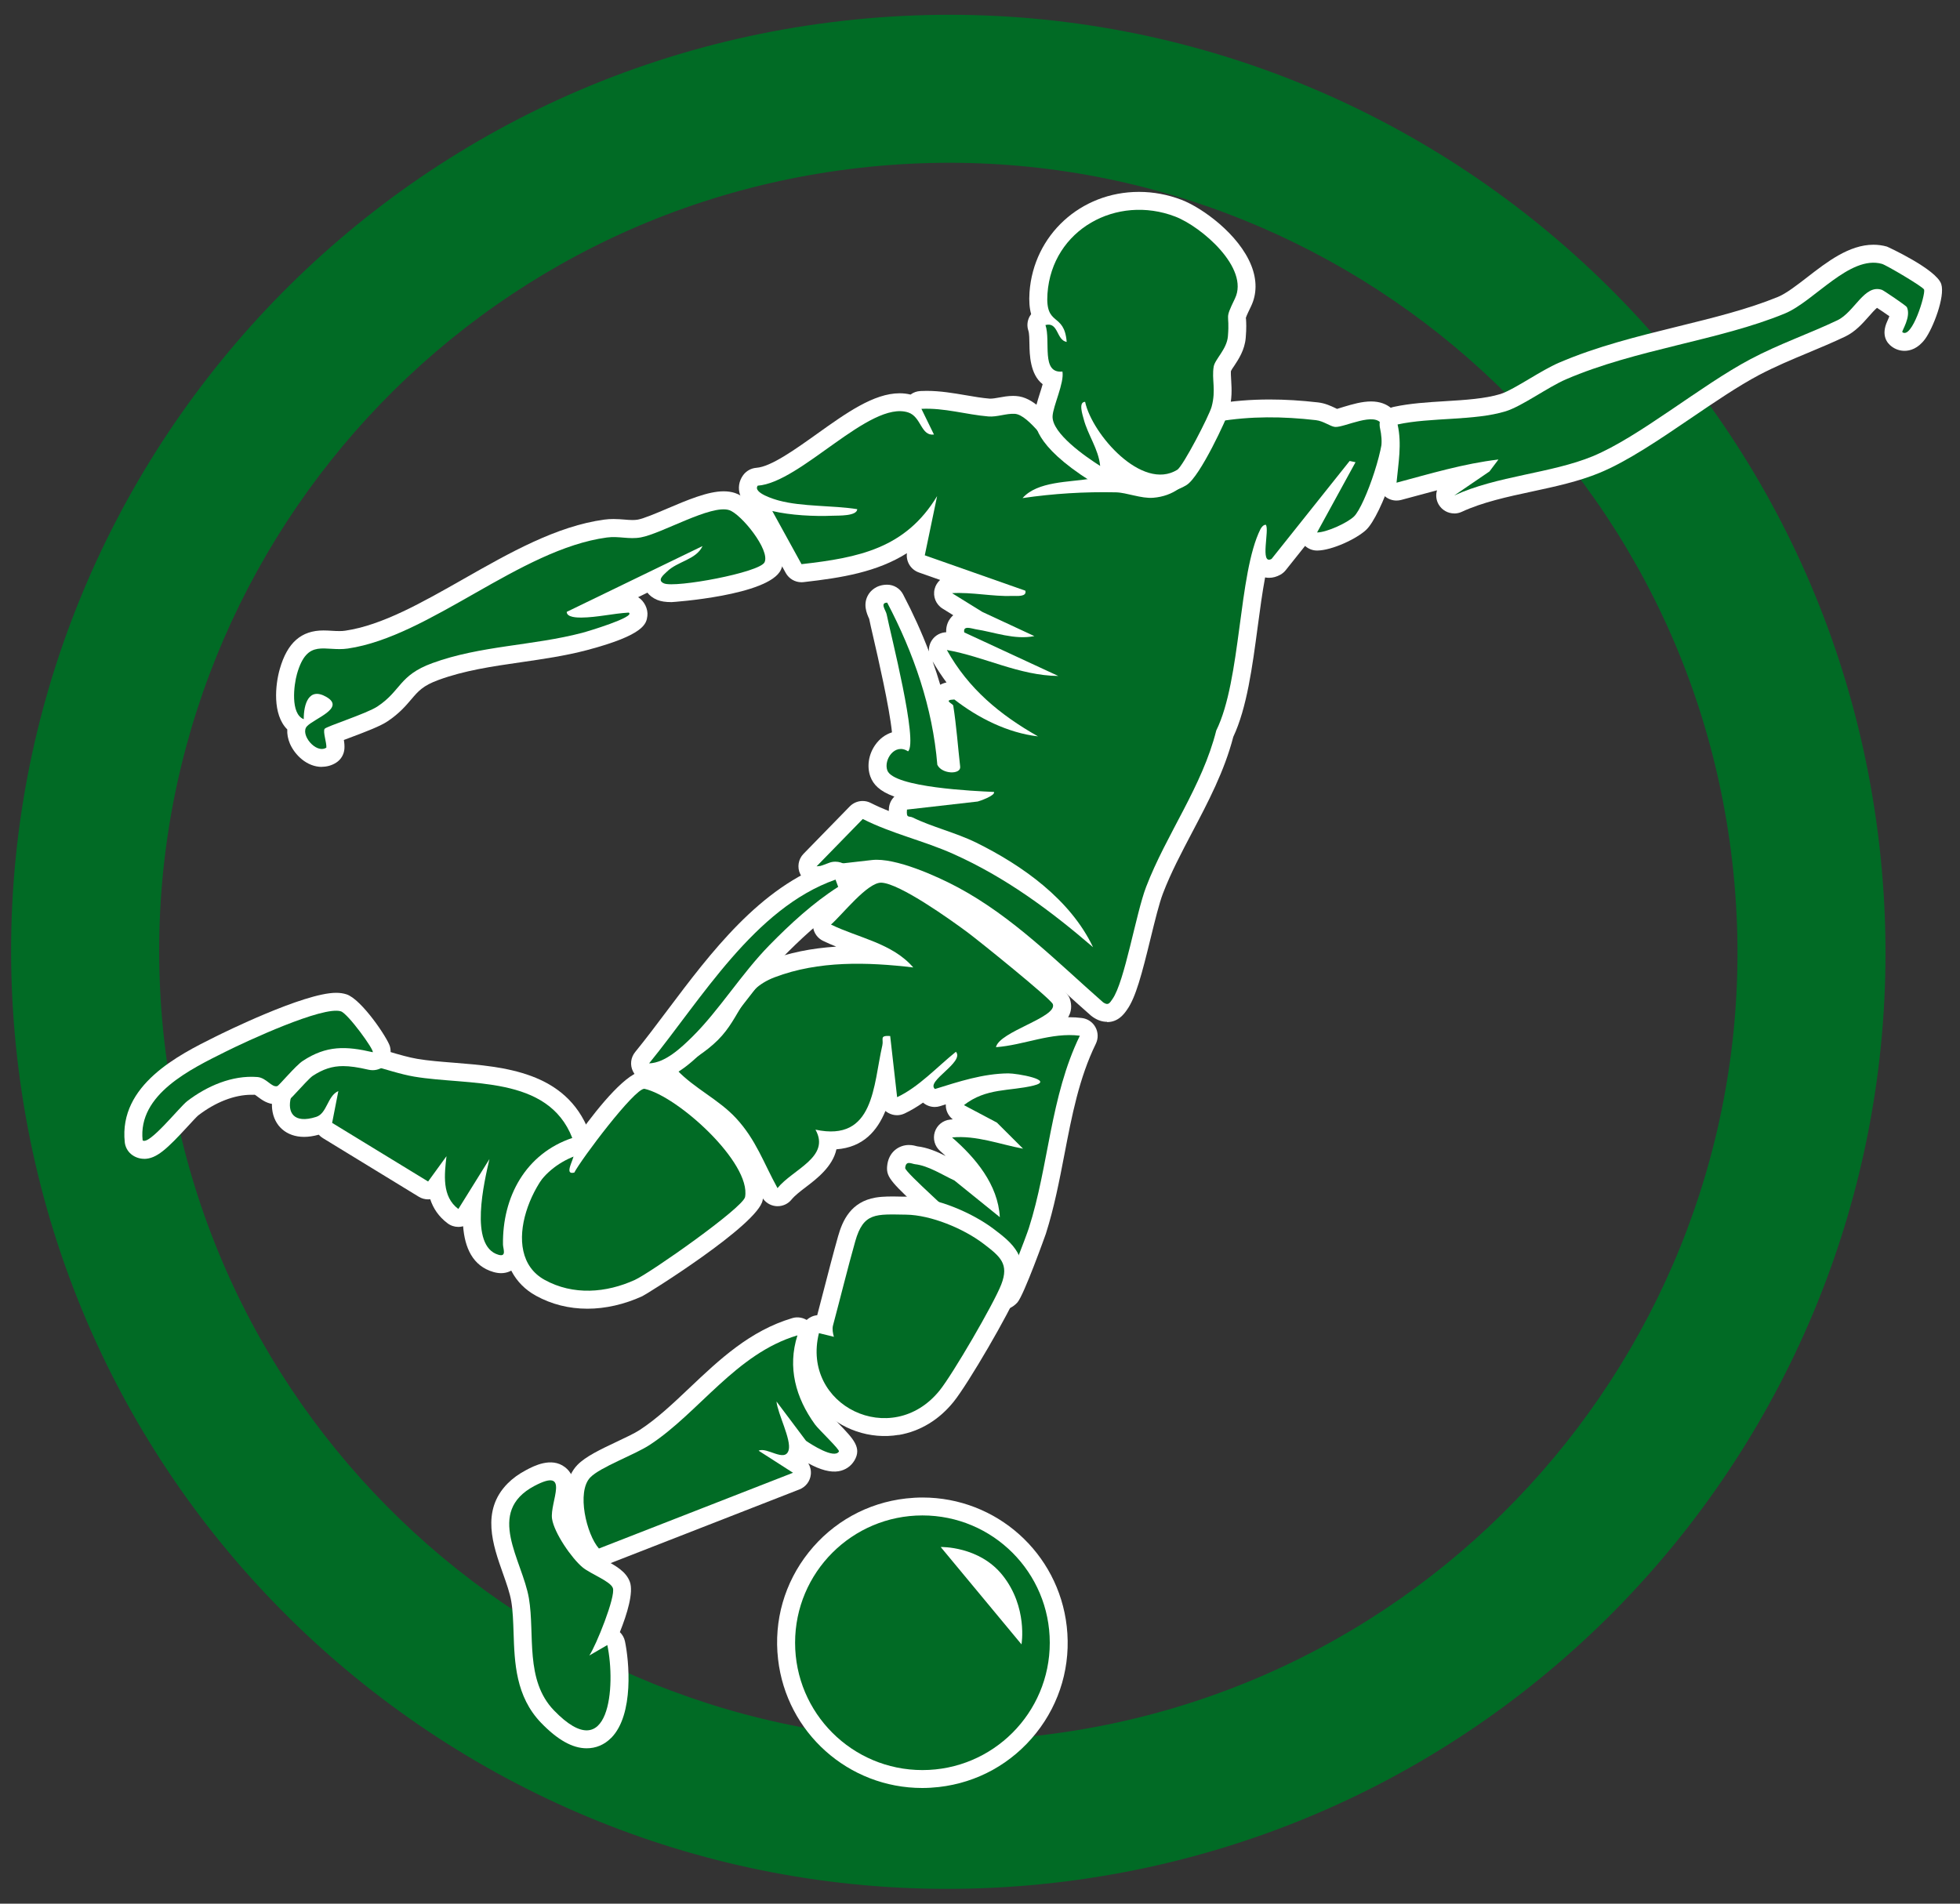<?xml version="1.0" encoding="UTF-8"?>
<svg id="Layer_1" xmlns="http://www.w3.org/2000/svg" version="1.1" viewBox="125 330 350 340">
  <rect x="125" y="330" width="350" height="340" fill="#333333" stroke="none"/>
  <!-- Generator: Adobe Illustrator 29.7.1, SVG Export Plug-In . SVG Version: 2.1.1 Build 8)  -->
  <defs>
    <style>
      .st0 {
        fill: #fff;
      }

      .st1 {
        fill: #016b25;
      }
    </style>
  </defs>
  <g>
    <path class="st1" d="M460.61,481.08c-10.45-91.83-93.36-157.8-185.19-147.35-91.83,10.45-157.8,93.36-147.35,185.19,10.45,91.83,93.36,157.8,185.19,147.35,91.83-10.45,157.8-93.36,147.35-185.19ZM310.27,640c-77.32,8.8-147.14-46.75-155.93-124.08-8.8-77.32,46.75-147.14,124.08-155.93,77.32-8.8,147.14,46.75,155.93,124.08,8.8,77.32-46.75,147.14-124.08,155.93Z"/>
    <g>
      <path class="st0" d="M322.68,512.5c-.86,0-1.69-.28-2.52-.85-.11-.07-.21-.15-.31-.23-1.68-1.47-3.34-2.98-5-4.48-6.59-5.96-12.81-11.59-20.32-15.63-4.09-2.2-9.9-4.56-12.99-4.56-.17,0-.33,0-.49.03l-9.9,1.13c-.12.01-.24.02-.36.02-1.21,0-2.34-.69-2.88-1.79-.6-1.22-.37-2.68.58-3.65l8.25-8.46c.62-.63,1.45-.97,2.3-.97.5,0,.99.11,1.45.35,1.05.53,2.12,1,3.22,1.44,0-.18.02-.36.03-.55.07-.79.43-1.5.97-2.02-2.65-.96-3.77-2.17-4.29-3.59-.65-1.79-.32-3.95.87-5.64.77-1.11,1.82-1.88,2.99-2.25-.44-4.45-2.55-13.6-3.34-17.01-.33-1.42-.59-2.56-.73-3.26-.45-.98-1.18-2.69-.11-4.39.32-.51,1.29-1.69,3.28-1.71h.04c1.19,0,2.29.66,2.84,1.72,1.79,3.41,3.33,6.81,4.62,10.2-.05-.73.15-1.47.59-2.09.58-.82,1.51-1.3,2.49-1.34-.06-1.27.46-2.14.82-2.58.11-.14.26-.29.44-.46l-1.9-1.18c-1.19-.73-1.77-2.16-1.42-3.51.16-.64.51-1.19.98-1.61l-3.81-1.34c-1.44-.51-2.31-1.95-2.12-3.44-5.33,3.37-11.63,4.4-18.47,5.17-.12.01-.24.02-.36.02-1.16,0-2.24-.63-2.81-1.66l-5.22-9.49c-.29-.53-.42-1.12-.39-1.7-1.96-1.09-2.35-2.2-2.53-2.72-.43-1.21-.23-2.51.54-3.56.56-.76,1.43-1.24,2.37-1.31,2.58-.18,6.93-3.29,10.77-6.03,5.24-3.74,10.18-7.28,14.8-7.28.68,0,1.33.08,1.95.23.5-.38,1.11-.6,1.76-.63.37-.02.73-.03,1.1-.03,2.44,0,4.76.4,7.01.78,1.49.26,2.91.5,4.29.61h.04c.49,0,1.01-.09,1.55-.19.76-.14,1.63-.3,2.56-.3.18,0,.35,0,.53.02,3.06.2,5.5,3.13,8.09,6.24.86,1.03,1.75,2.09,2.3,2.57.29.25.81.51,1.36.79,1.32.68,3.14,1.6,4.27,3.62.14.24.24.5.31.76.52,0,1.05.01,1.58.02,1.17.03,2.32.29,3.44.55.96.22,1.95.45,2.68.45,4.45-.36,6.22-4.22,8.45-10.07l.58-1.52c.41-1.05,1.34-1.81,2.45-1.99,3.19-.54,6.39-.8,9.78-.8,2.74,0,5.56.17,8.63.52,1.29.15,2.33.65,3.09,1.01.11.05.21.11.31.15.22-.08.83-.26,1.26-.39,1.49-.44,3.18-.94,4.81-.94,3.25,0,4.5,2.04,4.89,2.91,1.86,4.21-3.13,17.53-5.74,20-1.72,1.63-6.09,3.67-8.72,3.72h-.06c-.81,0-1.57-.3-2.15-.83l-3.46,4.34c-.26.33-.59.6-.96.81-.65.36-1.33.55-2.01.55h0c-.24,0-.48-.02-.71-.07-.51,2.74-.92,5.79-1.32,8.8-.95,7.15-1.94,14.53-4.36,19.67-1.59,6.13-4.5,11.65-7.31,16.99-1.97,3.75-3.84,7.29-5.25,10.98-.67,1.74-1.44,4.9-2.19,7.95-1.59,6.51-2.67,10.63-4.22,12.81-.49.71-1.54,2.22-3.56,2.22ZM291.54,448.12c.5,1.4.95,2.79,1.36,4.18.33-.18.7-.32,1.12-.41-.9-1.21-1.72-2.46-2.48-3.77Z"/>
      <path class="st1" d="M295.2,455.99c-.05-.31-1.89-.98.22-1.06,4.24,3.3,9.54,5.97,14.94,6.59-6.79-3.85-12.43-8.5-16.28-15.43,6.75,1.2,12.9,4.57,19.9,4.64l-16.79-7.78c-.27-1.3,1.3-.69,2.01-.57,3.42.53,6.95,1.94,10.51,1.23l-9.29-4.32-5.41-3.35c3.53-.21,7.23.62,10.79.5.76-.03,2.6.21,2.3-.94l-17.96-6.32,2.2-10.57c-5.64,9.34-14.01,11-24.21,12.15l-5.22-9.49c3.3.77,7.45.98,10.82.84.94-.04,4.29.1,4.35-1.17-4.37-.7-9.79-.41-13.99-1.54-.68-.18-4.73-1.36-3.78-2.66,7.67-.53,20.02-15.29,26.86-13.08,2.37.77,2.25,4.25,4.61,3.95l-2.24-4.59c4.05-.21,8.01,1.03,11.96,1.36,1.54.13,3.22-.57,4.72-.47,2.55.17,6.28,6.11,8.51,8.04,1.51,1.3,3.86,1.65,4.93,3.56-3.71.62-9.41.43-12.06,3.45,5.54-.81,11.07-1.15,16.67-1.03,1.93.04,4.52,1.15,6.68.97,7.17-.59,9.32-7.96,11.53-13.61,5.89-.99,11.6-.93,17.51-.25,1.37.16,2.56,1.13,3.41,1.21,1.65.14,7.26-2.87,8.38-.36,1.1,2.48-3.03,14.5-5.01,16.37-1.2,1.13-4.8,2.81-6.58,2.84l6.87-12.55-1.05-.22-13.94,17.49c-2.16,1.2-.31-5.32-1.04-6.1-.42-.01-.78.46-.95.79-3.97,7.96-3.41,26.88-7.89,35.96-2.51,10-8.92,18.53-12.52,27.92-1.83,4.77-3.83,16.96-6.02,20.05-.51.72-.73,1.21-1.66.58-8.3-7.29-16.08-15.24-25.91-20.52-3.73-2-11.19-5.37-15.36-4.9l-9.9,1.13,8.25-8.46c5.18,2.63,10.89,3.88,16.18,6.25,9.33,4.18,17.25,10.04,24.94,16.65-4.05-8.52-12.61-14.6-20.85-18.67-3.66-1.8-7.96-2.82-11.32-4.48-.72-.36-1.2.22-1.06-1.43l12.63-1.44c.17-.02,3.19-1.04,2.91-1.71-3.31-.15-17.93-.78-19.05-3.85-.69-1.9,1.35-4.95,3.7-3.4,1.86-1.58-3.12-20.97-3.82-24.48-.14-.7-1.26-2.06.1-2.08,4.73,9.01,8.11,18.71,8.95,28.96.81,1.71,4.24,1.78,4.08.34-.41-3.62-.67-7.33-1.24-10.93Z"/>
      <path class="st0" d="M303.78,563.95c-3.21,0-4.11-3.4-4.71-5.66-.09-.33-.16-.62-.23-.82-1.04-2.12-2.43-4.3-3.96-6.19-.45-.55-2.73-2.67-4.39-4.22-6.27-5.83-7.23-6.73-7.08-8.71.21-2.65,2.16-3.85,3.89-3.85.64,0,1.18.15,1.5.24,1.81.21,3.51.94,5.07,1.72-.32-.29-.65-.59-.99-.89-.97-.84-1.34-2.18-.95-3.4s1.47-2.09,2.75-2.21c.15-.02.31-.03.46-.04-.7-.54-1.16-1.36-1.24-2.26-.01-.14-.02-.28-.01-.42-.1.03-1.02.32-1.02.32-.31.1-.63.15-.95.15-.72,0-1.44-.25-2.01-.71-.03-.02-.06-.05-.08-.07-1.04.73-2.13,1.39-3.29,1.94-.43.2-.9.31-1.36.31-.54,0-1.08-.14-1.56-.41-.18-.1-.35-.22-.51-.35-1.45,3.52-3.94,6.5-8.75,6.85-.66,3.09-3.55,5.29-5.37,6.68-1.01.77-2.06,1.57-2.64,2.29-.61.76-1.53,1.19-2.49,1.19-.09,0-.19,0-.28-.01-1.06-.09-2.01-.71-2.53-1.65-.74-1.34-1.38-2.64-2.01-3.92-1.46-2.97-2.71-5.53-4.96-7.96-1.35-1.46-3.06-2.67-4.86-3.94-1.93-1.36-3.92-2.77-5.67-4.63-.65-.69-.96-1.63-.86-2.57.11-.94.63-1.78,1.42-2.31l1.51-.98c1.96-1.26,3.81-2.45,5.32-3.96,1.33-1.33,2.16-2.74,3.03-4.24,1.62-2.76,3.45-5.88,8.22-7.69,3.65-1.39,7.64-2.21,12.13-2.5-.79-.32-1.57-.65-2.35-1.03-.97-.47-1.64-1.39-1.78-2.46-.14-1.07.26-2.13,1.07-2.84.48-.42,1.13-1.12,1.87-1.9,3.51-3.73,6.22-6.37,9.18-6.37,3.25.13,9.01,3.32,17.33,9.48.15.11,15.51,11.86,16.38,14.37.45,1.31.28,2.41-.28,3.36h.22c.74,0,1.48.04,2.24.14,1.03.13,1.93.74,2.42,1.65.49.91.52,2,.07,2.93-3,6.16-4.27,12.78-5.62,19.8-.9,4.67-1.83,9.5-3.31,14.15-.03.1-3.92,10.99-5.09,12.28-.78.86-1.81,1.34-2.89,1.34Z"/>
      <path class="st1" d="M283.93,515.03c-1.94-.1-1.11.52-1.37,1.67-1.64,7.12-1.4,17.32-11.94,15.06,2.74,4.91-4.05,7.06-6.78,10.44-2.48-4.49-3.82-8.63-7.42-12.51-3.12-3.36-7.43-5.29-10.55-8.6,2.53-1.67,5.16-3.17,7.34-5.35,4.25-4.26,4.13-8.92,10.13-11.2,7.84-2.98,16.56-2.72,24.74-1.75-3.74-4.34-9.78-5.27-14.69-7.66,1.99-1.73,6.53-7.58,9-7.48,3.28.13,12.35,6.62,15.36,8.85,1.93,1.43,14.93,11.9,15.26,12.85.81,2.35-9.55,4.87-10.16,7.68,5.05-.37,9.83-2.69,14.98-2.05-5.3,10.9-5.53,23.22-9.11,34.37-.44,1.39-4,10.66-4.4,11.1-1.38,1.53-2.07-3.34-2.51-4.24-1.19-2.44-2.7-4.83-4.41-6.94-1.4-1.72-10.82-9.9-10.76-10.66.11-1.42,1.14-.75,1.75-.68,2.41.27,4.86,1.9,7.03,2.9l8.12,6.56c-.32-5.82-4.34-10.6-8.53-14.24,4.35-.41,8.5,1.23,12.68,2.01l-4.67-4.66-5.89-3.12c3.99-3.12,8.15-2.45,12.41-3.49,4-.98-3-2.2-4.49-2.18-4.52.04-8.84,1.47-13.09,2.79-1.71-1.38,5.33-4.79,3.74-6.65-3.36,2.7-6.62,6.29-10.5,8.11l-1.24-10.93Z"/>
      <path class="st0" d="M332.2,417.97c-2.74,0-5.51-1.24-7.98-3.12-.26.44-.63.83-1.08,1.11-.52.32-1.1.47-1.68.47s-1.19-.17-1.71-.5c-10.24-6.48-10.05-10.44-9.99-11.74.05-1.18.47-2.47.94-3.97.14-.43.33-1.02.49-1.6-2.28-1.75-2.33-5.41-2.36-7.05-.01-.9-.03-2.02-.19-2.5-.29-.84-.21-1.77.22-2.55.08-.15.17-.29.27-.42-.29-1.03-.4-2.28-.29-3.9.73-10.22,9.13-17.93,19.55-17.93,2.59,0,5.14.48,7.6,1.42,3.71,1.43,10.24,6.14,12.46,11.74,1.02,2.58,1,5.09-.05,7.27-.21.43-.85,1.76-.93,2.08l.03.2c.04.63.1,1.57-.05,3.35-.18,2.18-1.28,3.84-2.09,5.06-.22.32-.43.61-.55.88-.03.33,0,.97.05,1.77.08,1.42.19,3.19-.43,5.45-.29,1.06-5.1,11.63-7.55,13.14-1.43.88-3.02,1.33-4.7,1.33Z"/>
      <path class="st1" d="M345.53,383.31c-1.98,4.1-.89,2.34-1.26,6.75-.19,2.32-2.32,4.1-2.54,5.43-.38,2.25.45,4.16-.37,7.16-.42,1.56-5.08,10.6-6.14,11.26-6.27,3.87-15.21-6.36-16.45-12.14-1.25.01-.44,2.36-.26,3.06.75,2.88,2.65,5.36,2.95,8.39-2.56-1.62-8.64-5.82-8.5-8.88.08-1.83,2.12-5.96,1.76-7.98-3.87.39-2.05-5.42-3.03-8.31,2.35-.6,1.92,2.7,3.79,3.02-.43-5.4-3.86-2.6-3.43-8.64.81-11.45,12.38-17.75,22.81-13.75,4.69,1.8,13.29,9.2,10.67,14.63Z"/>
      <path class="st0" d="M384.68,421.7c-1.12,0-2.2-.59-2.79-1.62-.45-.79-.53-1.7-.28-2.51-1.21.32-6.4,1.72-6.4,1.72-.27.07-.55.11-.83.11-.75,0-1.48-.26-2.07-.76-.8-.68-1.22-1.7-1.12-2.74.06-.68.14-1.35.21-2.02.29-2.61.56-5.08.04-7.37-.19-.83-.04-1.71.42-2.43.46-.72,1.18-1.23,2.02-1.41,2.89-.63,6.12-.83,9.24-1.02,3.49-.21,7.09-.44,9.8-1.27,1.25-.39,3.37-1.64,5.23-2.75,1.77-1.05,3.6-2.14,5.22-2.84,6.75-2.91,14.12-4.73,21.24-6.48,6.45-1.59,12.54-3.09,17.9-5.29,1.47-.61,3.38-2.09,5.23-3.52,3.5-2.71,7.46-5.79,11.8-5.79.82,0,1.63.11,2.41.33.08.02,8.88,4.06,9.71,6.72.7,2.26-1.49,7.89-2.9,9.8-1.28,1.73-2.7,2.1-3.66,2.1-.83,0-1.63-.27-2.31-.78-.79-.59-1.94-1.96-.77-4.52.08-.18.25-.55.37-.88-.69-.49-1.6-1.11-2.21-1.5-.41.34-1.01,1.02-1.44,1.51-1.14,1.29-2.43,2.76-4.26,3.63-2.17,1.03-4.38,1.96-6.61,2.89-2.91,1.21-5.91,2.47-8.76,3.97-3.72,1.97-8.01,4.89-12.16,7.71-5.56,3.78-11.3,7.69-16.29,9.75-3.77,1.56-8,2.47-12.09,3.35-4.34.93-8.83,1.9-12.53,3.62-.44.2-.89.3-1.35.3Z"/>
      <path class="st1" d="M464.71,389.31c-.19-.14,1.62-2.7.8-4.46-.11-.25-4.15-2.98-4.44-3.08-3.16-1.08-4.88,3.97-7.98,5.44-5.04,2.4-10.36,4.21-15.49,6.93-8.86,4.68-19.85,13.89-28.17,17.34-7.45,3.08-17.16,3.5-24.75,7.02l6.3-4.3,1.6-2.13c-6.15.72-12.21,2.54-18.2,4.14.32-3.46.98-6.92.19-10.4,5.87-1.29,13.7-.64,19.29-2.35,2.9-.89,7.54-4.31,10.78-5.71,12.47-5.38,27.41-6.94,39.09-11.76,5.23-2.16,11.59-10.49,17.34-8.86.78.22,7.37,4.11,7.52,4.59.28.9-2.19,8.88-3.88,7.61Z"/>
      <path class="st0" d="M182.48,466.97c-2.69,0-4.83-2.14-5.7-4.13-.37-.87-.53-1.74-.48-2.56-2.69-2.67-2.15-7.99-1.33-10.82,1.34-4.68,3.82-6.86,7.79-6.86.48,0,.98.03,1.51.06.43.03.88.05,1.35.05.34,0,.69-.01,1.05-.07,6.57-.97,13.66-5,21.17-9.27,8.14-4.63,16.56-9.42,25.1-10.57.56-.08,1.1-.1,1.63-.1.67,0,1.33.05,1.97.1.47.04.94.08,1.42.08.3,0,.6-.02.92-.07,1.09-.2,3.28-1.13,5.23-1.96,3.57-1.52,7.27-3.1,10.11-3.1.73,0,1.41.1,2.02.3,2.98.98,6.69,5.77,7.93,8.64.85,1.96.94,3.66.28,5.07-2.16,4.62-19.37,5.78-19.53,5.78-1.11,0-1.9-.13-2.57-.4-.81-.34-1.37-.81-1.74-1.29l-1.66.81c1.09.67,1.81,2.1,1.65,3.36-.17,1.34-.44,3.36-10.81,6.1-3.92,1.03-7.91,1.6-11.77,2.16-5.18.75-10.07,1.46-14.71,3.16-2.79,1.02-3.62,2-4.88,3.48-.96,1.13-2.16,2.54-4.24,3.92-1.29.86-3.64,1.76-6.8,2.95-.31.11-.65.25-.99.37.09.52.14,1.05.1,1.59-.08,1.01-.62,1.92-1.47,2.46-.76.49-1.64.74-2.54.74Z"/>
      <path class="st1" d="M250.45,427.53l-24.25,11.75c-.01,1.01,1.93,1.02,2.59,1.02,2.83-.02,5.66-.73,8.48-.89,1.34.76-7.45,3.4-8.32,3.62-8.81,2.31-18.16,2.26-26.76,5.41-5.98,2.19-5.53,4.92-9.79,7.74-1.91,1.27-9.14,3.56-9.43,3.99-.34.51.38,2.49.31,3.36-1.87,1.19-4.78-2.42-3.46-3.82,1.33-1.41,6.87-3.22,3.51-5.21-3.2-1.89-4.1,1.28-4.09,3.95-2.41-.95-1.77-6.11-1.2-8.1,1.86-6.48,4.96-3.92,9.08-4.52,14.64-2.15,30.72-17.73,46.24-19.83,2.16-.29,3.94.37,6.08-.02,3.78-.69,12.55-5.93,15.78-4.87,2.15.71,7.33,7.12,6.31,9.31-.86,1.84-15.96,4.62-17.95,3.78-1.34-.56-.07-1.54.51-2.1,1.94-1.89,5.2-2.11,6.36-4.56Z"/>
      <path class="st0" d="M229.91,563.74c-3.31,0-6.41-.78-9.21-2.32-3.83-2.11-5.86-5.95-5.71-10.81.22-7.14,5.29-15.48,11.06-18.21.44-.21.91-.31,1.37-.31.38,0,.77.07,1.13.21,3.51-4.84,8.57-11.04,11.5-11.04.23,0,.48.03.71.08,7.04,1.57,21.95,14.55,20.43,23.01-.79,4.38-20.67,16.78-21.5,17.16-3.2,1.46-6.58,2.23-9.79,2.23Z"/>
      <path class="st1" d="M227.43,535.3c.83.82-2.15,4.67.12,4.13,1.26-2.41,10.74-15.03,12.52-14.97,6,1.34,19.07,13.23,17.98,19.32-.35,1.93-16.93,13.56-19.67,14.81-5.15,2.35-11.04,2.8-16.12,0-8.55-4.71-1.99-19.91,5.18-23.3Z"/>
      <path class="st0" d="M285.48,586.27c-5.08.86-10.41-.96-13.91-4.74-3.49-3.76-4.75-8.94-3.44-14.21.21-.83.73-1.54,1.46-1.98.35-.21.73-.35,1.12-.41.07-.01.14-.02.22-.03.39-1.47.77-2.96,1.16-4.45.83-3.22,1.67-6.46,2.56-9.62.8-2.84,2.29-6.19,6.71-6.94,1.37-.23,2.85-.21,4.57-.17h.91c5.63.09,12.09,3.09,15.7,5.85,3.09,2.35,6.59,5.02,4.24,11.04-1.48,3.79-8.89,16.53-11.49,19.75-2.6,3.23-5.99,5.28-9.8,5.93Z"/>
      <path class="st1" d="M273.91,568.76c-.18-.63-.33-1.39-.16-2.03,1.33-4.97,2.58-10.09,3.97-15.02,1.47-5.22,3.73-4.84,9.07-4.77,4.46.06,10.27,2.49,13.8,5.17,3.06,2.33,4.64,3.62,3.2,7.32-1.36,3.48-8.67,16.02-11,18.91-8.55,10.6-24.77,2.74-21.55-10.24l2.67.66Z"/>
      <path class="st0" d="M214.47,557.39c-.43,0-.87-.07-1.34-.2-3.75-1.07-5.14-4.39-5.43-8.18-.09.02-.17.04-.26.06-.2.04-.4.06-.59.06-.69,0-1.36-.22-1.92-.64-1.63-1.22-2.58-2.71-3.1-4.3-.13.02-.25.02-.38.02-.57,0-1.15-.15-1.67-.47l-17.14-10.48c-.27-.17-.51-.37-.72-.6-.94.26-1.82.39-2.62.39-3.13,0-5.36-1.94-5.7-4.95-.47-4.29,3.34-10.45,8.78-11.67.95-.21,1.98-.32,3.05-.32,3.13,0,6.23.9,9.22,1.77,1.73.5,3.37.98,4.85,1.23,1.99.34,4.23.51,6.61.7,8.88.71,19.93,1.58,24.07,12.27.32.82.28,1.73-.09,2.52-.37.79-1.05,1.4-1.88,1.68-6.51,2.19-10.32,8.15-10.19,15.96.17.84.46,2.47-.7,3.85-.7.84-1.71,1.3-2.85,1.3Z"/>
      <path class="st1" d="M227.2,533.24c-8.34,2.8-12.51,10.54-12.38,19.05.01.73.7,2.25-.8,1.82-5.35-1.53-2.5-13.2-1.62-17.1l-5.55,8.92c-2.98-2.22-2.49-6.17-2.12-9.43l-3.28,4.52-17.14-10.47,1.11-5.68c-1.96.85-2,3.99-3.96,4.61-8.15,2.59-4.42-8.54,1.63-9.9,4.93-1.11,10.84,1.86,15.89,2.71,9.72,1.64,23.85-.31,28.22,10.97Z"/>
      <path class="st0" d="M232.49,609.73c-1.08.18-2.2-.2-2.94-1.04-2.92-3.32-5.54-12.79-1.45-17.04,1.47-1.52,4.17-2.8,7.03-4.15,1.57-.74,3.2-1.51,4.13-2.12,3.06-2,5.9-4.68,8.89-7.52,5.29-5.01,10.76-10.19,18.33-12.44.12-.04.25-.07.37-.09,1.03-.17,2.08.16,2.83.92.83.85,1.13,2.08.77,3.21-1.37,4.33-.47,8.72,2.68,13.07.25.32.89.97,1.56,1.66,2.73,2.82,4.24,4.38,2.88,6.67-.62,1.03-1.61,1.7-2.82,1.91-1.44.24-3.25-.23-5.41-1.42.36.59.52,1.28.45,1.99-.12,1.2-.9,2.23-2.02,2.67l-34.66,13.53c-.21.08-.42.14-.63.18Z"/>
      <path class="st1" d="M267.4,568.5c-1.81,5.7-.32,11.15,3.14,15.92.67.92,4.47,4.5,4.27,4.82-.84,1.4-5-1.3-5.88-1.91l-5.27-7.02c.21,2.2,2.69,6.83,2.17,8.69-.65,2.28-3.89-.63-5.36.1l6.14,3.94-34.66,13.53c-2.23-2.53-4.02-10.12-1.55-12.69,1.79-1.86,7.89-4.03,10.61-5.81,8.79-5.74,15.44-16.33,26.39-19.57Z"/>
      <path class="st0" d="M234.14,640.39c-1.21,1.23-2.73,1.87-4.41,1.86-2.51-.01-5.16-1.5-8.1-4.54-4.55-4.72-4.75-10.77-4.92-16.11-.07-2.01-.13-3.91-.41-5.59-.25-1.5-.86-3.21-1.5-5.02-1.76-4.97-3.96-11.15.83-16.02.9-.91,2.02-1.73,3.34-2.42,1.34-.71,4.47-2.36,6.89-.53,2.28,1.72,1.68,4.58,1.24,6.68-.14.64-.36,1.73-.32,2.09.22,1.48,2.73,5.35,4.32,6.68.33.27,1.17.73,1.84,1.09,1.98,1.08,3.86,2.09,4.54,3.98.67,1.87-.47,5.67-1.79,8.96.45.44.78,1.01.91,1.64.72,3.38,1.68,13.05-2.45,17.25Z"/>
      <path class="st1" d="M230.25,625.67l3.2-1.86c1.54,7.24.47,22.02-9.52,11.68-5.23-5.42-3.39-13.57-4.48-20.02-1.16-6.86-7.86-15.41,1-20.09,6.51-3.43,2.69,2.92,3.13,5.88.38,2.52,3.48,7.03,5.45,8.67,1.45,1.2,4.97,2.47,5.41,3.7.54,1.5-3.01,10.29-4.2,12.04Z"/>
      <path class="st0" d="M150.74,536.97c-.85,0-1.68-.3-2.32-.83-.64-.53-1.05-1.3-1.14-2.13-1.09-10.25,9.67-15.61,16.1-18.81l.47-.23c.63-.31,15.39-7.65,21.16-7.65.69,0,1.3.09,1.86.27,2.68.87,7.31,7.76,7.76,9.3.29,1.02.07,2.27-.61,3.09-.62.75-1.53,1.16-2.47,1.16-.24,0-.48-.03-.72-.08-1.94-.45-3.35-.65-4.56-.65-1.94,0-3.57.53-5.45,1.76-.5.34-1.97,1.95-2.6,2.63-1.36,1.48-1.82,1.98-2.79,2.26-.29.09-.83.17-1.14.17-1.49,0-2.54-.8-3.24-1.32-.18-.14-.45-.34-.55-.39-.04.01-.12.01-.23.01s-.25,0-.38,0c-3.02,0-6.39,1.31-9.5,3.69-.26.22-1.16,1.19-1.81,1.9-3.74,4.07-5.62,5.85-7.83,5.86h0Z"/>
      <path class="st1" d="M191.56,517.93c-4.77-1.11-8.25-1.24-12.49,1.55-1.3.85-4.24,4.41-4.55,4.5-1.01.3-1.94-1.49-3.56-1.62-4.51-.36-9.03,1.63-12.52,4.3-1.39,1.06-6.82,7.96-7.97,7.01-.87-8.24,8.64-12.75,14.82-15.84,3.66-1.83,17.42-8.23,20.59-7.2,1.28.42,5.98,6.93,5.68,7.29Z"/>
      <path class="st0" d="M240.9,523.13c-1.22,0-2.33-.69-2.87-1.78-.56-1.13-.41-2.47.39-3.45,1.89-2.32,3.77-4.82,5.76-7.47,7.75-10.31,16.53-21.99,28.94-26.35.35-.13.71-.18,1.06-.18,1.31,0,2.54.81,3.01,2.11l.48,1.3c.52,1.41-.02,3-1.29,3.81-4.64,2.95-8.91,7.1-11.72,9.96-2.32,2.37-4.5,5.17-6.6,7.88-2.27,2.93-4.62,5.96-7.22,8.52-2.71,2.67-5.93,5.53-9.85,5.65-.03,0-.07,0-.1,0Z"/>
      <path class="st1" d="M274.67,488.4c-4.47,2.85-8.59,6.65-12.28,10.42-5,5.1-8.98,11.64-13.78,16.37-2,1.97-4.83,4.64-7.7,4.73,9.33-11.44,18.8-27.72,33.29-32.82l.48,1.3Z"/>
    </g>
    <path class="st0" d="M289.69,649.34c-13.19,0-24.26-9.89-25.75-23.01-.79-6.89,1.16-13.66,5.47-19.08,4.32-5.42,10.48-8.84,17.37-9.62.99-.11,1.98-.17,2.96-.17,13.19,0,24.26,9.89,25.75,23.01.78,6.89-1.16,13.66-5.48,19.08-4.32,5.42-10.48,8.84-17.37,9.62-.99.11-1.98.17-2.96.17Z"/>
    <circle class="st1" cx="289.72" cy="623.4" r="22.74"/>
    <path class="st0" d="M292.99,606.3s6.86-.19,11.03,5.04c4.55,5.69,3.39,12.35,3.39,12.35l-14.42-17.38Z"/>
  </g>
</svg>